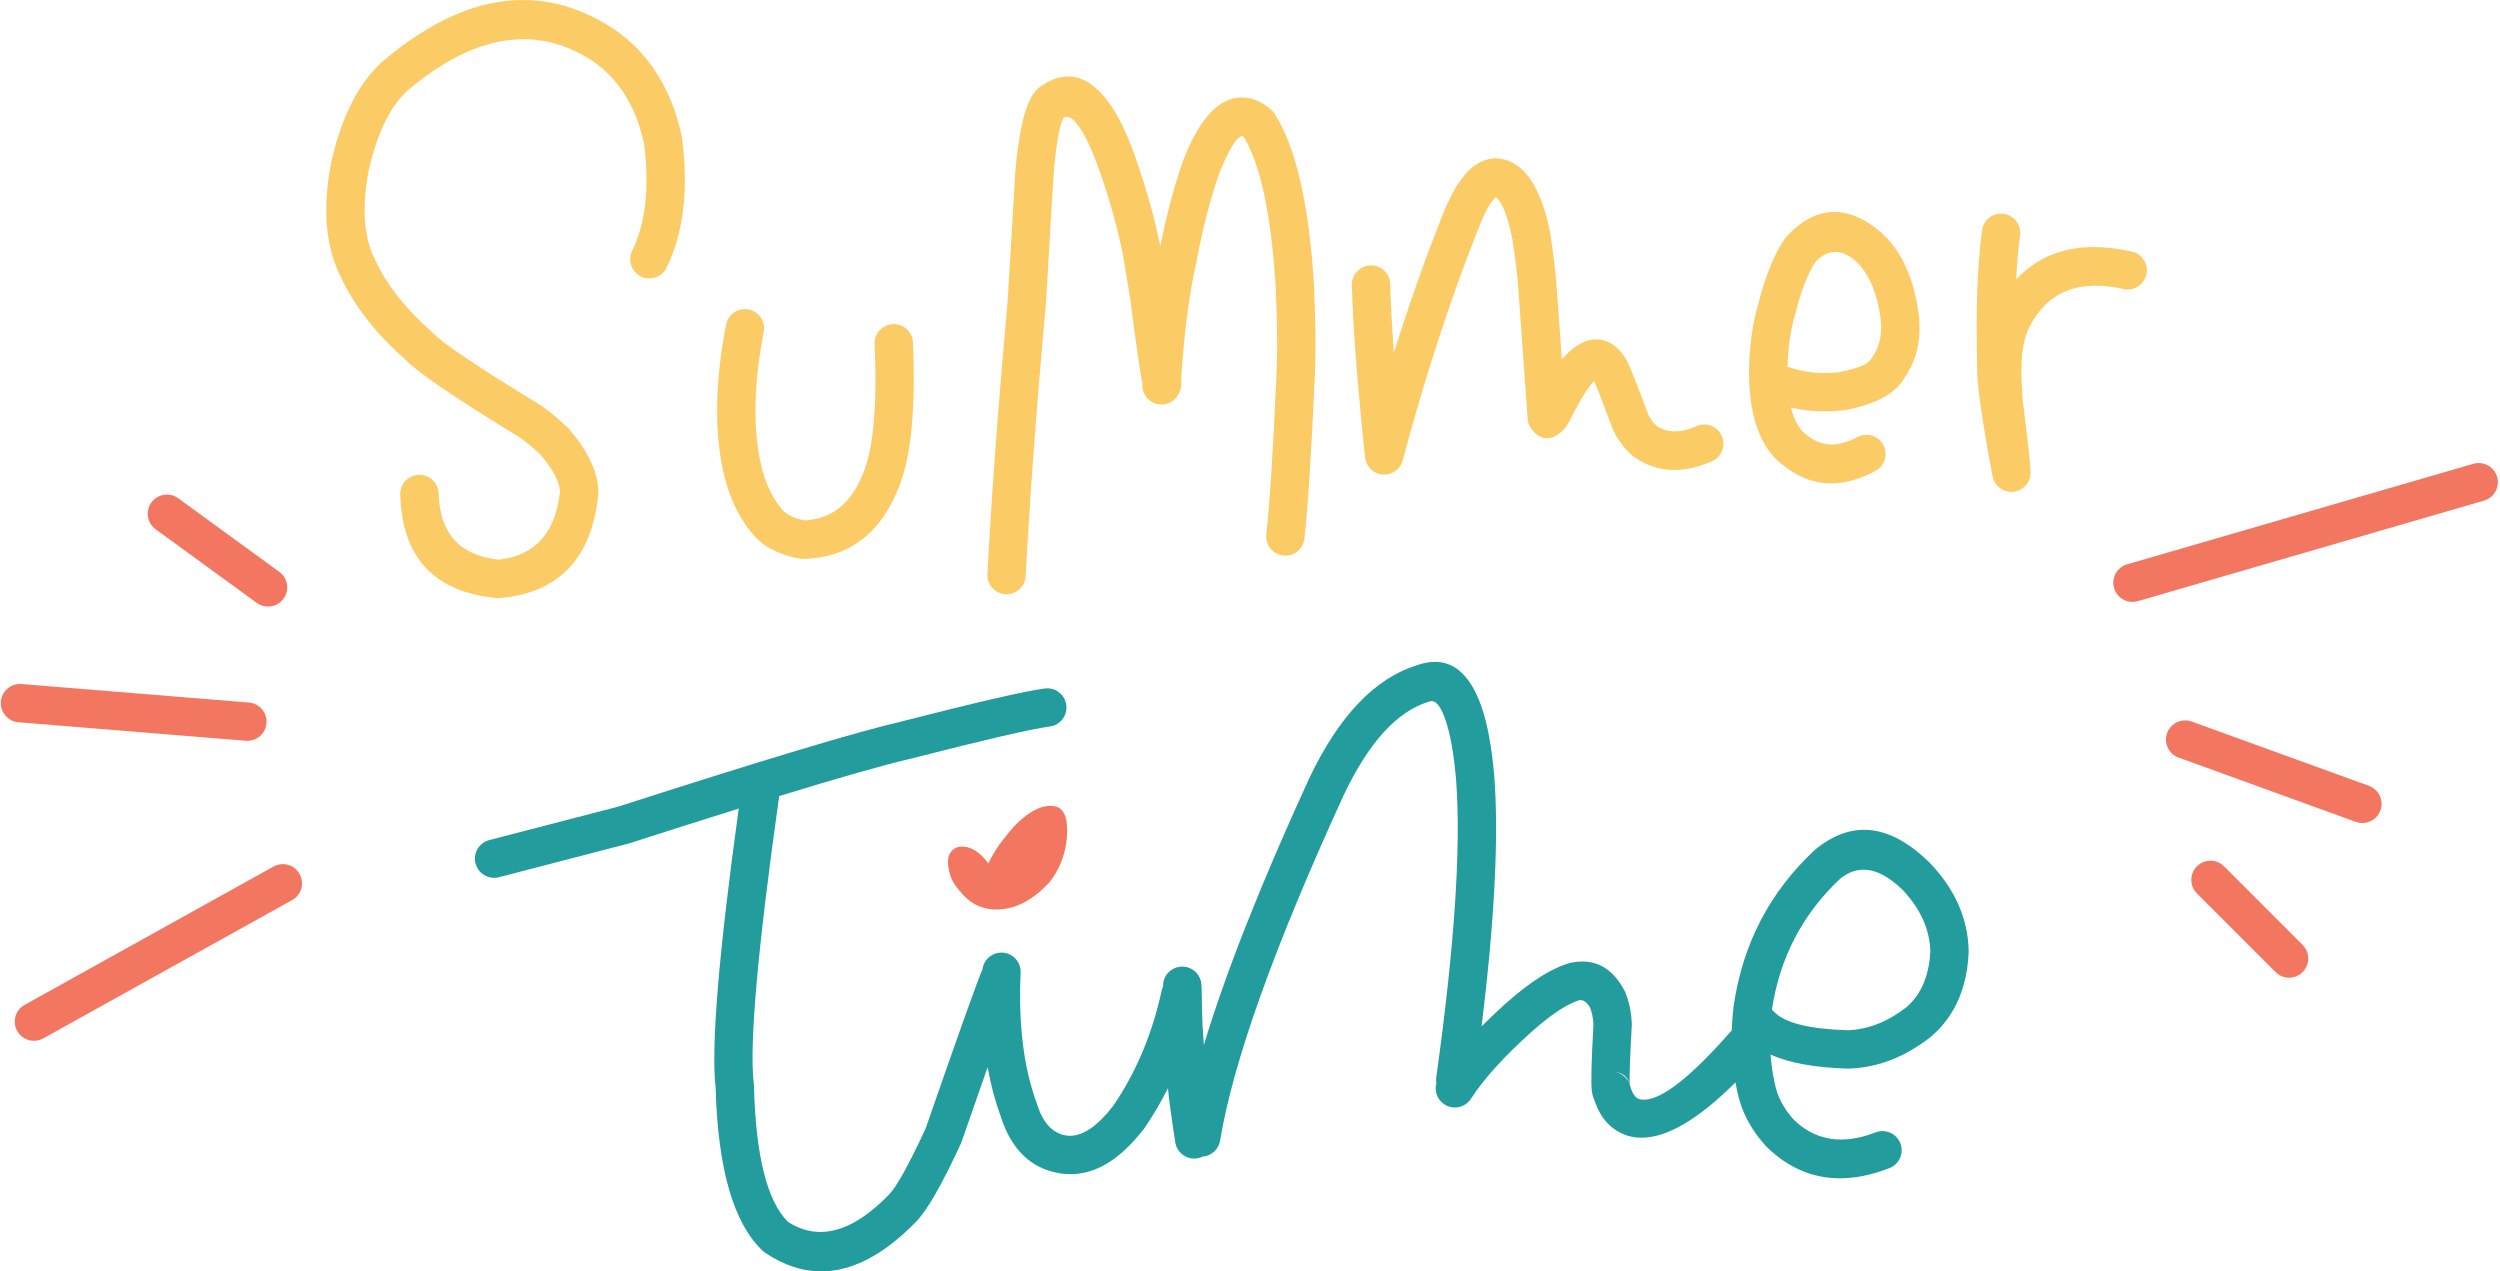 <?xml version="1.0" encoding="UTF-8"?>
<!DOCTYPE svg PUBLIC '-//W3C//DTD SVG 1.0//EN'
          'http://www.w3.org/TR/2001/REC-SVG-20010904/DTD/svg10.dtd'>
<svg height="1900.0" preserveAspectRatio="xMidYMid meet" version="1.0" viewBox="-1197.0 -878.0 3736.1 1900.0" width="3736.1" xmlns="http://www.w3.org/2000/svg" xmlns:xlink="http://www.w3.org/1999/xlink" zoomAndPan="magnify"
><g
  ><g fill="#229c9d" id="change1_1"
    ><path d="M1588.025,421.706Q1615.81,421.706,1647.23,452.761L1647.2,452.763Q1686.517,494.965,1687.773,543.795L1687.739,543.797Q1685.032,598.784,1651.943,627.296L1651.91,627.298Q1609.962,659.933,1564.676,661.658Q1476.75,658.895,1454.065,633.779C1453.102,632.711,1452.075,631.735,1450.997,630.847L1450.967,630.849Q1468.696,514.35,1553.069,435.15L1553.036,435.152Q1569.744,421.706,1588.025,421.706 Z M1214.896,723.681Q1233.62,725.437,1237.845,740.816C1233.771,731.322,1224.905,724.86,1214.866,723.681 Z M947.487,111.103Q934.889,111.102,920.603,116.118L920.578,116.121Q825.919,145.473,759.386,285.506C759.329,285.627,759.275,285.744,759.221,285.864Q650.662,522.719,602.054,683.831L602.054,683.833Q600.394,661.815,600.095,653.872C600.09,653.748,600.085,653.631,600.077,653.507Q599.294,637.96,598.846,601.753L598.846,601.631L598.845,601.611C598.843,601.509,598.842,601.408,598.838,601.306Q598.725,597.169,598.437,593.401L598.434,593.404L598.4,592.908C597.202,577.911,584.66,566.537,569.87,566.537C569.105,566.537,568.336,566.567,567.56,566.629C552.05,567.868,540.416,581.238,541.195,596.209L541.173,596.212C540.195,598.228,539.437,600.395,538.942,602.686Q518.063,699.213,466.596,774.68L466.576,774.682Q431.944,819.364,402.083,819.364Q399.044,819.364,396.055,818.903L396.051,818.905Q365.849,813.947,352.727,771.843C352.584,771.385,352.43,770.93,352.265,770.48Q323.03,690.987,328.272,575.569C328.991,559.763,316.758,546.367,300.952,545.648C300.51,545.628,300.069,545.619,299.629,545.619C284.971,545.619,272.675,556.729,271.158,571.27L271.139,571.272Q270.885,571.776,270.623,572.33L270.621,572.338Q261.976,590.637,186.289,808.451L186.271,808.453Q148.249,890.753,131.081,907.707C130.96,907.826,130.845,907.941,130.726,908.063Q76.936,963.078,29.071,963.078Q3.982,963.078,-19.478,947.963L-19.494,947.965Q-66.273,901.307,-70.267,744.885C-70.29,743.965,-70.358,743.048,-70.469,742.136Q-81.057,655.614,-32.546,311.658L-32.562,311.66Q104.596,269.627,162.835,256.112C163.045,256.064,163.256,256.012,163.465,255.958Q330.998,213.05,371.829,207.722C387.518,205.676,398.579,191.296,396.532,175.606C394.649,161.173,382.332,150.66,368.159,150.66C366.923,150.66,365.673,150.739,364.415,150.903Q320.162,156.678,149.385,200.415L149.368,200.417Q48.869,223.812,-273.29,327.508L-273.303,327.509L-465.851,377.486C-481.167,381.461,-490.359,397.098,-486.384,412.414C-483.035,425.316,-471.409,433.873,-458.673,433.873C-456.29,433.873,-453.869,433.574,-451.455,432.948L-258.043,382.745C-257.511,382.607,-256.983,382.454,-256.461,382.286Q-165.867,353.123,-93.029,330.375L-93.013,330.377Q-138.084,656.553,-127.494,747.847L-127.508,747.85Q-122.607,929.553,-57.19,991.219C-56.059,992.285,-54.843,993.256,-53.555,994.125Q-12.214,1022.003,30.28,1022.003Q99.293,1022.003,171.348,948.477L171.341,948.479Q196.07,924.059,238.963,831.02C239.354,830.172,239.702,829.309,240.008,828.428Q262.523,763.63,278.946,716.866L278.965,716.868Q285.92,756.005,298.381,789.971L298.362,789.974Q322.134,864.842,386.775,875.447L386.921,875.47Q394.882,876.734,402.744,876.734Q460.398,876.734,512.656,808.756C512.981,808.335,513.293,807.903,513.593,807.465Q532.962,779.137,548.463,748.262L548.484,748.264Q549.832,767.183,559.367,829.123C561.546,843.285,573.749,853.418,587.647,853.418C589.095,853.418,590.563,853.308,592.041,853.081C594.981,852.629,597.747,851.743,600.284,850.504L600.262,850.506C613.134,849.531,624.159,839.889,626.351,826.586Q655.464,649.827,811.144,310.096L811.141,310.099Q867.109,192.302,938.103,170.677C938.529,170.548,938.951,170.409,939.368,170.26Q940.949,169.696,942.504,169.696Q953.163,169.697,962.595,196.176Q973.963,228.089,979.016,287.01L979.016,287.013Q990.491,438.007,949.423,731.894C948.995,734.963,949.069,737.989,949.584,740.885L949.557,740.887C946.355,752.606,950.899,765.539,961.647,772.49C966.454,775.599,971.847,777.086,977.176,777.086C986.574,777.086,995.779,772.469,1001.263,763.989Q1029.795,719.866,1090.693,664.991L1090.691,664.993Q1135.381,625.121,1163.268,616.665L1163.24,616.667Q1164.017,616.564,1164.781,616.564Q1172.969,616.564,1179.463,628.136L1179.435,628.139Q1183.657,639.248,1184.337,653.105L1184.311,653.107Q1179.685,735.616,1181.909,752.672L1181.909,752.672Q1182.965,760.769,1185.948,766.538L1185.92,766.54Q1199.256,807.206,1234.951,819.087C1235.302,819.203,1235.657,819.313,1236.013,819.416Q1245.693,822.225,1256.251,822.225Q1313.495,822.225,1396.528,739.632L1396.558,739.635Q1397.888,747.015,1399.524,754.352L1399.521,754.354Q1408.514,797.626,1441.525,834.242C1441.926,834.686,1442.342,835.118,1442.77,835.537Q1491.201,882.915,1552.694,882.915Q1587.587,882.915,1626.686,867.66C1641.427,861.91,1648.714,845.297,1642.963,830.556C1638.546,819.238,1627.725,812.313,1616.265,812.313C1612.801,812.313,1609.281,812.945,1605.858,814.28Q1578.484,824.96,1554.444,824.96Q1514.459,824.96,1483.701,795.411L1483.668,795.414Q1461.284,770.386,1455.556,742.376C1455.524,742.212,1455.487,742.045,1455.451,741.88Q1450.63,720.26,1448.954,698.081L1448.985,698.084Q1491.152,716.779,1563.873,718.961C1564.158,718.97,1564.444,718.975,1564.729,718.975C1565.031,718.975,1565.336,718.968,1565.638,718.958Q1630.633,716.902,1688.15,671.696C1688.472,671.442,1688.79,671.181,1689.101,670.914Q1741.638,625.838,1745.051,544.839C1745.076,544.227,1745.084,543.614,1745.07,543.003Q1743.498,471.489,1688.237,412.753C1687.999,412.501,1687.755,412.251,1687.51,412.008Q1637.016,362.1,1588.725,362.099Q1551.877,362.099,1516.311,391.16C1515.826,391.554,1515.359,391.965,1514.9,392.39Q1414.223,486.259,1393.948,624.709C1393.92,624.899,1393.894,625.095,1393.869,625.283Q1391.549,643.735,1390.957,661.913L1390.927,661.915Q1300.415,765.428,1259.657,765.428Q1255.957,765.428,1252.667,764.575L1252.638,764.578Q1243.59,761.236,1239.213,744.778C1239.012,744.019,1238.781,743.275,1238.524,742.547L1238.494,742.551Q1237.576,726.193,1241.615,654.619C1241.668,653.706,1241.676,652.791,1241.638,651.877Q1240.635,626.368,1231.884,604.955C1231.523,604.072,1231.119,603.211,1230.673,602.37Q1207.626,558.908,1167.663,558.908Q1159.806,558.908,1151.294,560.588C1150.559,560.735,1149.826,560.908,1149.104,561.111Q1108.194,572.587,1052.545,622.232L1052.443,622.326Q1033.441,639.445,1017.201,655.792L1017.201,655.795Q1046.391,416.772,1036.129,282.38L1036.107,282.113Q1030.421,215.827,1016.572,176.948Q993.118,111.103,947.487,111.103 Z"
    /></g
  ></g
  ><g
  ><g fill="#f37660" id="change2_1"
    ><path d="M2507.247,-186.046C2504.602,-186.046,2501.911,-185.676,2499.243,-184.901L1981.867,-34.638C1966.671,-30.225,1957.932,-14.328,1962.344,0.867C1965.982,13.392,1977.425,21.532,1989.844,21.532C1992.489,21.532,1995.18,21.162,1997.848,20.389L2515.225,-129.875C2530.419,-134.288,2539.161,-150.184,2534.747,-165.379C2531.109,-177.906,2519.666,-186.046,2507.247,-186.046 Z M-947.559,-138.905C-956.409,-138.905,-965.135,-134.819,-970.744,-127.117C-980.058,-114.327,-977.239,-96.407,-964.447,-87.093L-813.272,22.985C-808.182,26.691,-802.279,28.477,-796.431,28.477C-787.582,28.477,-778.854,24.39,-773.246,16.688C-763.933,3.898,-766.751,-14.022,-779.543,-23.336L-930.718,-133.414C-935.808,-137.121,-941.711,-138.905,-947.559,-138.905 Z M-1167.147,144.153C-1181.916,144.153,-1194.451,155.499,-1195.672,170.479C-1196.955,186.25,-1185.212,200.076,-1169.441,201.36L-829.634,229.031C-828.843,229.095,-828.057,229.126,-827.277,229.126C-812.508,229.126,-799.973,217.78,-798.754,202.801C-797.47,187.03,-809.214,173.204,-824.984,171.92L-1164.791,144.249C-1165.581,144.185,-1166.368,144.153,-1167.147,144.153 Z M2068.581,198.573C2056.867,198.573,2045.872,205.812,2041.647,217.461C2036.253,232.336,2043.936,248.769,2058.812,254.164L2323.686,350.234C2326.911,351.406,2330.209,351.961,2333.453,351.961C2345.168,351.961,2356.162,344.722,2360.387,333.071C2365.783,318.198,2358.098,301.766,2343.224,296.37L2078.348,200.297C2075.123,199.128,2071.825,198.573,2068.581,198.573 Z M372.599,326.312L367.709,326.616Q347.919,329.051,324.459,350.964Q313.865,360.751,296.22,384.598Q286.692,398.303,279.992,412.417Q265.332,392.208,248.066,387.916Q243.824,387.218,240.412,387.218Q234.666,387.218,231.276,389.198Q225.134,392.043,222.016,398.684Q216.599,408.124,223.418,431.162Q227.846,444.109,241.575,458.429Q261.911,481.211,291.939,481.211Q296.797,481.211,301.909,480.615Q328.899,477.586,354.63,456.398Q363.208,449.335,371.646,440.253Q381.783,427.112,388.016,412.263Q400.753,381.248,396.796,348.673Q394.432,335.66,387.017,330.255Q383.309,327.552,378.338,326.754Q376.147,326.364,372.599,326.312 Z M2106.423,408.284C2099.091,408.284,2091.758,411.081,2086.165,416.676C2074.976,427.864,2074.976,446.004,2086.165,457.192L2203.665,574.693C2209.259,580.286,2216.591,583.084,2223.924,583.084C2231.256,583.084,2238.588,580.286,2244.182,574.693C2255.37,563.504,2255.37,545.364,2244.182,534.175L2126.682,416.676C2121.088,411.082,2113.754,408.284,2106.423,408.284 Z M-774.331,413.406C-779.039,413.406,-783.813,414.569,-788.22,417.019L-1160.224,623.724C-1174.055,631.409,-1179.038,648.851,-1171.352,662.683C-1166.116,672.107,-1156.35,677.423,-1146.283,677.423C-1141.575,677.423,-1136.801,676.26,-1132.393,673.81L-760.389,467.105C-746.559,459.419,-741.577,441.976,-749.262,428.146C-754.498,418.723,-764.264,413.406,-774.331,413.406 Z"
    /></g
  ></g
  ><g
  ><g fill="#fbcb66" id="change3_1"
    ><path d="M1545.745,-501.566Q1558.192,-501.566,1571.282,-491.802L1571.281,-491.8Q1601.884,-468.314,1611.813,-412.453L1611.87,-412.141Q1619.703,-370.743,1601.503,-345.092C1600.846,-344.166,1600.244,-343.2,1599.702,-342.202Q1592.971,-329.83,1551.655,-321.781L1551.622,-321.778Q1540.519,-320.557,1529.896,-320.557Q1500.276,-320.557,1474.387,-330.068L1474.356,-330.065Q1475.852,-376.849,1485.861,-408.213C1486.058,-408.828,1486.233,-409.447,1486.386,-410.073Q1498.759,-460.307,1516.408,-487.087L1516.377,-487.084Q1530.584,-501.566,1545.745,-501.566 Z M1038.252,-641.344Q1027.146,-641.344,1016.168,-636.212L1016.168,-636.212Q983.296,-620.844,957.32,-552.799L957.318,-552.797Q919.725,-458.215,886.125,-350.778Q881.672,-410.244,880.617,-453.464C880.238,-469.044,867.487,-481.416,851.99,-481.416C851.753,-481.416,851.516,-481.413,851.278,-481.407C835.46,-481.022,822.949,-467.885,823.335,-452.068Q825.604,-358.985,843.057,-194.278C844.511,-180.548,855.552,-169.808,869.317,-168.735C870.07,-168.675,870.82,-168.646,871.565,-168.646C884.432,-168.646,895.851,-177.285,899.224,-189.894Q949.677,-378.503,1010.709,-531.996C1010.757,-532.118,1010.806,-532.241,1010.853,-532.365Q1027.096,-574.918,1038.433,-583.107L1038.459,-583.104Q1051.973,-574.042,1062.964,-521.491L1062.938,-521.489Q1069.179,-481.464,1072.027,-447.098L1072.026,-447.096L1085.982,-251.922C1086.41,-245.918,1088.721,-240.2,1092.582,-235.583Q1103.084,-223.028,1114.872,-223.028Q1124.996,-223.028,1136.07,-232.291L1136.07,-232.291Q1139.632,-235.271,1142.872,-239.58L1142.874,-239.581Q1144.317,-241.502,1145.789,-243.799C1146.371,-244.708,1146.901,-245.648,1147.378,-246.617Q1168.131,-288.843,1183.25,-306.622L1183.222,-306.62Q1184.303,-307.746,1185.285,-308.708L1185.312,-308.705Q1191.805,-294.265,1213.13,-236.764C1213.5,-235.766,1213.926,-234.789,1214.405,-233.838Q1225.688,-211.439,1242.901,-196.757C1243.585,-196.172,1244.299,-195.62,1245.036,-195.103Q1272.789,-175.628,1305.183,-175.628Q1331.763,-175.628,1361.466,-188.741C1375.941,-195.132,1382.494,-212.047,1376.103,-226.521C1371.375,-237.233,1360.882,-243.608,1349.88,-243.608C1346.014,-243.608,1342.086,-242.822,1338.325,-241.16Q1320.633,-233.35,1305.85,-233.35Q1291.061,-233.35,1279.184,-241.169L1279.154,-241.166Q1271.846,-247.739,1266.354,-258.115L1266.324,-258.112Q1240.7,-327.15,1234.019,-339.48L1234.019,-339.48Q1232.819,-341.698,1231.5,-343.583L1231.471,-343.58Q1225.502,-352.748,1218.769,-358.736Q1209.083,-367.352,1197.675,-369.789L1197.663,-369.786Q1193.031,-370.816,1188.35,-370.816Q1178.708,-370.816,1168.861,-366.461Q1155.531,-360.565,1141.578,-345.982C1141.265,-345.654,1140.957,-345.315,1140.658,-344.973Q1138.886,-342.935,1137.08,-340.69L1129.155,-451.508C1129.149,-451.614,1129.14,-451.724,1129.13,-451.83Q1126.068,-488.799,1119.356,-531.585C1119.282,-532.058,1119.195,-532.53,1119.097,-532.999Q1101.867,-615.536,1062.651,-635.193L1062.644,-635.191Q1061.073,-635.999,1059.479,-636.702L1059.479,-636.699Q1058.185,-637.272,1056.873,-637.773L1056.873,-637.77Q1047.518,-641.344,1038.252,-641.344 Z M1544.233,-561.296Q1507.236,-561.296,1473.141,-524.778C1472.174,-523.74,1471.283,-522.631,1470.479,-521.462Q1446.16,-486.108,1430.863,-424.232L1430.832,-424.23Q1417.093,-380.189,1416.799,-316.022C1416.797,-315.757,1416.802,-315.489,1416.807,-315.224Q1419.122,-215.545,1471.467,-180.08L1471.436,-180.078Q1503.203,-155.627,1539.34,-155.627Q1570.87,-155.627,1605.726,-174.243C1619.684,-181.696,1624.956,-199.053,1617.502,-213.011C1612.343,-222.671,1602.441,-228.17,1592.206,-228.17C1587.652,-228.17,1583.032,-227.082,1578.735,-224.786Q1558.026,-213.728,1540.174,-213.728Q1521.363,-213.728,1505.722,-226.002C1505.134,-226.464,1504.525,-226.905,1503.901,-227.319Q1486.887,-238.636,1479.55,-268.833L1479.581,-268.831Q1503.736,-263.245,1529.727,-263.245Q1544.235,-263.245,1559.315,-264.985C1560.021,-265.067,1560.721,-265.175,1561.418,-265.308Q1628.447,-278.148,1648.953,-312.907L1648.919,-312.905Q1680.326,-358.043,1668.23,-422.481L1668.228,-422.478Q1654.35,-500.559,1605.771,-537.561L1605.539,-537.735Q1573.951,-561.296,1544.233,-561.296 Z M1793.393,-558.732C1779.247,-558.732,1766.939,-548.255,1765.029,-533.847Q1754.58,-455.108,1757.72,-331.798L1757.685,-331.796Q1756.63,-293.929,1780.772,-166.291C1783.34,-152.721,1795.199,-142.965,1808.912,-142.965C1809.258,-142.965,1809.607,-142.971,1809.955,-142.985C1824.105,-143.494,1835.761,-154.264,1837.384,-168.334Q1837.649,-170.613,1837.613,-173.365L1837.613,-173.365Q1837.44,-187.144,1825.727,-280.593L1825.693,-280.591Q1823.363,-316.479,1823.987,-328.92C1824.009,-329.329,1824.022,-329.738,1824.023,-330.149Q1824.336,-372.643,1840.624,-397.887C1840.79,-398.143,1840.948,-398.399,1841.104,-398.659Q1872.619,-451.083,1935.054,-451.083Q1954.266,-451.083,1976.409,-446.119C1978.518,-445.646,1980.626,-445.418,1982.703,-445.418C1995.815,-445.418,2007.643,-454.478,2010.632,-467.807C2014.093,-483.246,2004.384,-498.568,1988.945,-502.03Q1958.734,-508.805,1932.155,-508.805Q1861.13,-508.805,1816.041,-460.432Q1817.924,-496.871,1821.83,-526.31C1823.912,-541.995,1812.883,-556.398,1797.199,-558.48C1795.919,-558.649,1794.649,-558.732,1793.393,-558.732 Z M-83.844,-416.051C-97.301,-416.051,-109.301,-406.526,-111.944,-392.822Q-137.434,-260.677,-114.301,-165.17C-114.259,-164.997,-114.214,-164.821,-114.169,-164.648Q-99.969,-110.495,-68.392,-75.561C-68.084,-75.22,-67.769,-74.888,-67.444,-74.563Q-44.098,-51.106,-2.464,-43.277C-0.719,-42.948,1.053,-42.784,2.829,-42.784C3.061,-42.784,3.294,-42.786,3.526,-42.792Q100.956,-45.162,142.712,-141.385L142.702,-141.383Q174.256,-209.563,167.331,-366.221C166.65,-381.597,153.97,-393.606,138.73,-393.606C138.303,-393.606,137.873,-393.596,137.444,-393.577C121.635,-392.878,109.387,-379.498,110.086,-363.69Q116.396,-220.97,90.701,-165.452C90.592,-165.217,90.487,-164.981,90.384,-164.743Q63.873,-103.125,5.138,-100.187Q-16.121,-104.69,-26.277,-114.438L-26.292,-114.437Q-48.045,-138.765,-58.606,-178.66L-58.612,-178.658Q-78.811,-262.058,-55.682,-381.97C-52.685,-397.506,-62.851,-412.53,-78.386,-415.527C-80.219,-415.881,-82.045,-416.051,-83.844,-416.051 Z M399.259,-763.74Q378.431,-763.74,356.169,-747.353C354.76,-746.316,353.448,-745.151,352.252,-743.875Q350.619,-742.134,349.096,-740.184L349.094,-740.181Q328.033,-713.222,320.303,-621.02C320.284,-620.785,320.267,-620.551,320.252,-620.316L309.066,-430.942L309.052,-430.94Q287.654,-193.463,278.623,-20.116C277.8,-4.314,289.942,9.162,305.744,9.985C306.252,10.012,306.757,10.025,307.259,10.025C322.398,10.025,335.049,-1.841,335.846,-17.136Q344.838,-189.721,366.201,-426.68C366.226,-426.975,366.249,-427.268,366.266,-427.563L377.453,-616.937L377.461,-616.935Q383.313,-686.244,392.796,-702.719L392.777,-702.717Q394.661,-703.504,396.633,-703.504Q404.596,-703.504,413.991,-690.739Q427.724,-672.082,441.517,-635.452L441.517,-635.45Q464.517,-573.362,478.317,-510.674C478.418,-510.216,478.529,-509.76,478.638,-509.368L478.645,-509.336L478.655,-509.308Q480.979,-500.731,492.075,-431.527L492.059,-431.525Q504.672,-332.209,510.302,-304.32L510.28,-304.317Q510.263,-304.028,510.246,-303.737C509.333,-287.94,521.396,-274.393,537.192,-273.479C537.755,-273.446,538.316,-273.429,538.874,-273.429C550.142,-273.429,560.045,-280.009,564.693,-289.698L564.671,-289.696C567.956,-295.435,569.257,-302.284,567.995,-309.11L567.973,-309.108Q574.447,-412.504,590.779,-485.95C590.848,-486.26,590.912,-486.57,590.971,-486.882Q605.097,-562.147,625.267,-619.254L625.246,-619.252Q645.56,-670.581,659.042,-674.974L659.064,-674.972Q659.073,-674.97,659.082,-674.967L659.082,-674.964Q660.369,-674.457,662.022,-673.229L662,-673.226Q699.488,-610.003,709.408,-449.514L709.403,-449.512Q713.021,-371.253,710.867,-323.391L710.865,-323.361Q703.196,-149.013,695.432,-79.46C693.675,-63.735,705.001,-49.564,720.728,-47.809C721.807,-47.69,722.879,-47.631,723.941,-47.631C738.34,-47.631,750.742,-58.459,752.378,-73.105Q760.354,-144.565,768.107,-320.813L768.107,-320.811Q770.387,-371.428,766.621,-452.61C766.614,-452.754,766.607,-452.903,766.597,-453.049Q755.482,-632.929,708.18,-707.522C706.82,-709.665,705.183,-711.618,703.31,-713.329Q692.195,-723.487,680.169,-728.246L680.167,-728.247Q675.533,-730.081,670.797,-731.1L670.797,-731.098Q664.895,-732.372,659.025,-732.372Q651.735,-732.372,644.496,-730.41L644.496,-730.408Q603.184,-719.217,571.968,-640.341C571.842,-640.022,571.723,-639.704,571.608,-639.383Q551.406,-582.479,537.014,-509.692L537.014,-509.69Q535.305,-518.832,534.291,-522.995L534.277,-522.992Q519.609,-589.629,495.192,-655.504L495.141,-655.643Q478.56,-699.678,460.136,-724.707Q431.405,-763.74,399.259,-763.74 Z M-415.574,-877.974Q-516.946,-877.974,-625.432,-786.096C-625.68,-785.884,-625.93,-785.666,-626.171,-785.446Q-679.364,-737.159,-702.418,-633.487C-702.49,-633.165,-702.557,-632.842,-702.616,-632.518Q-721.601,-530.678,-687.565,-463.886L-687.573,-463.883Q-657.544,-399.199,-590.824,-340.238L-590.834,-340.235Q-563.726,-311.908,-419.923,-224.1L-419.936,-224.098Q-405.091,-213.458,-389.499,-198.874L-389.512,-198.871Q-361.507,-166.086,-360.112,-143.54L-360.123,-143.537Q-370.086,-50.463,-451.991,-41.596L-451.991,-41.594Q-539.107,-51.121,-541.544,-140.6C-541.967,-156.152,-554.707,-168.47,-570.169,-168.47C-570.433,-168.47,-570.697,-168.465,-570.963,-168.459C-586.78,-168.029,-599.253,-154.856,-598.822,-139.04Q-594.967,2.525,-454.708,15.722C-453.816,15.805,-452.919,15.847,-452.023,15.847C-451.159,15.847,-450.297,15.808,-449.437,15.731Q-316.954,3.717,-302.893,-139.948C-302.78,-141.1,-302.737,-142.255,-302.764,-143.411Q-303.794,-187.299,-347.149,-237.495C-347.791,-238.237,-348.47,-238.946,-349.184,-239.619Q-368.646,-257.955,-387.611,-271.426C-388.154,-271.81,-388.709,-272.177,-389.276,-272.524Q-530.514,-358.734,-549.545,-379.972C-550.303,-380.817,-551.11,-381.617,-551.963,-382.367Q-610.738,-434.048,-635.873,-488.599C-636.04,-488.961,-636.213,-489.318,-636.395,-489.672Q-661.624,-538.922,-646.424,-621.284L-646.433,-621.281Q-627.439,-706.501,-588.129,-742.591L-588.139,-742.588Q-497.298,-819.427,-414.947,-819.426Q-360.582,-819.426,-309.916,-785.94L-309.929,-785.938Q-252.727,-745.433,-234.687,-664.595L-234.701,-664.592Q-221.66,-565.697,-252.322,-503.12C-259.283,-488.911,-253.409,-471.749,-239.2,-464.787C-235.144,-462.799,-230.847,-461.857,-226.616,-461.857C-216.024,-461.857,-205.842,-467.755,-200.866,-477.907Q-162.347,-556.52,-178.089,-673.564C-178.195,-674.345,-178.332,-675.119,-178.501,-675.888Q-201.267,-779.6,-277.482,-833.173C-277.7,-833.326,-277.921,-833.477,-278.143,-833.624Q-345.142,-877.973,-415.574,-877.974 Z"
    /></g
  ></g
></svg
>
